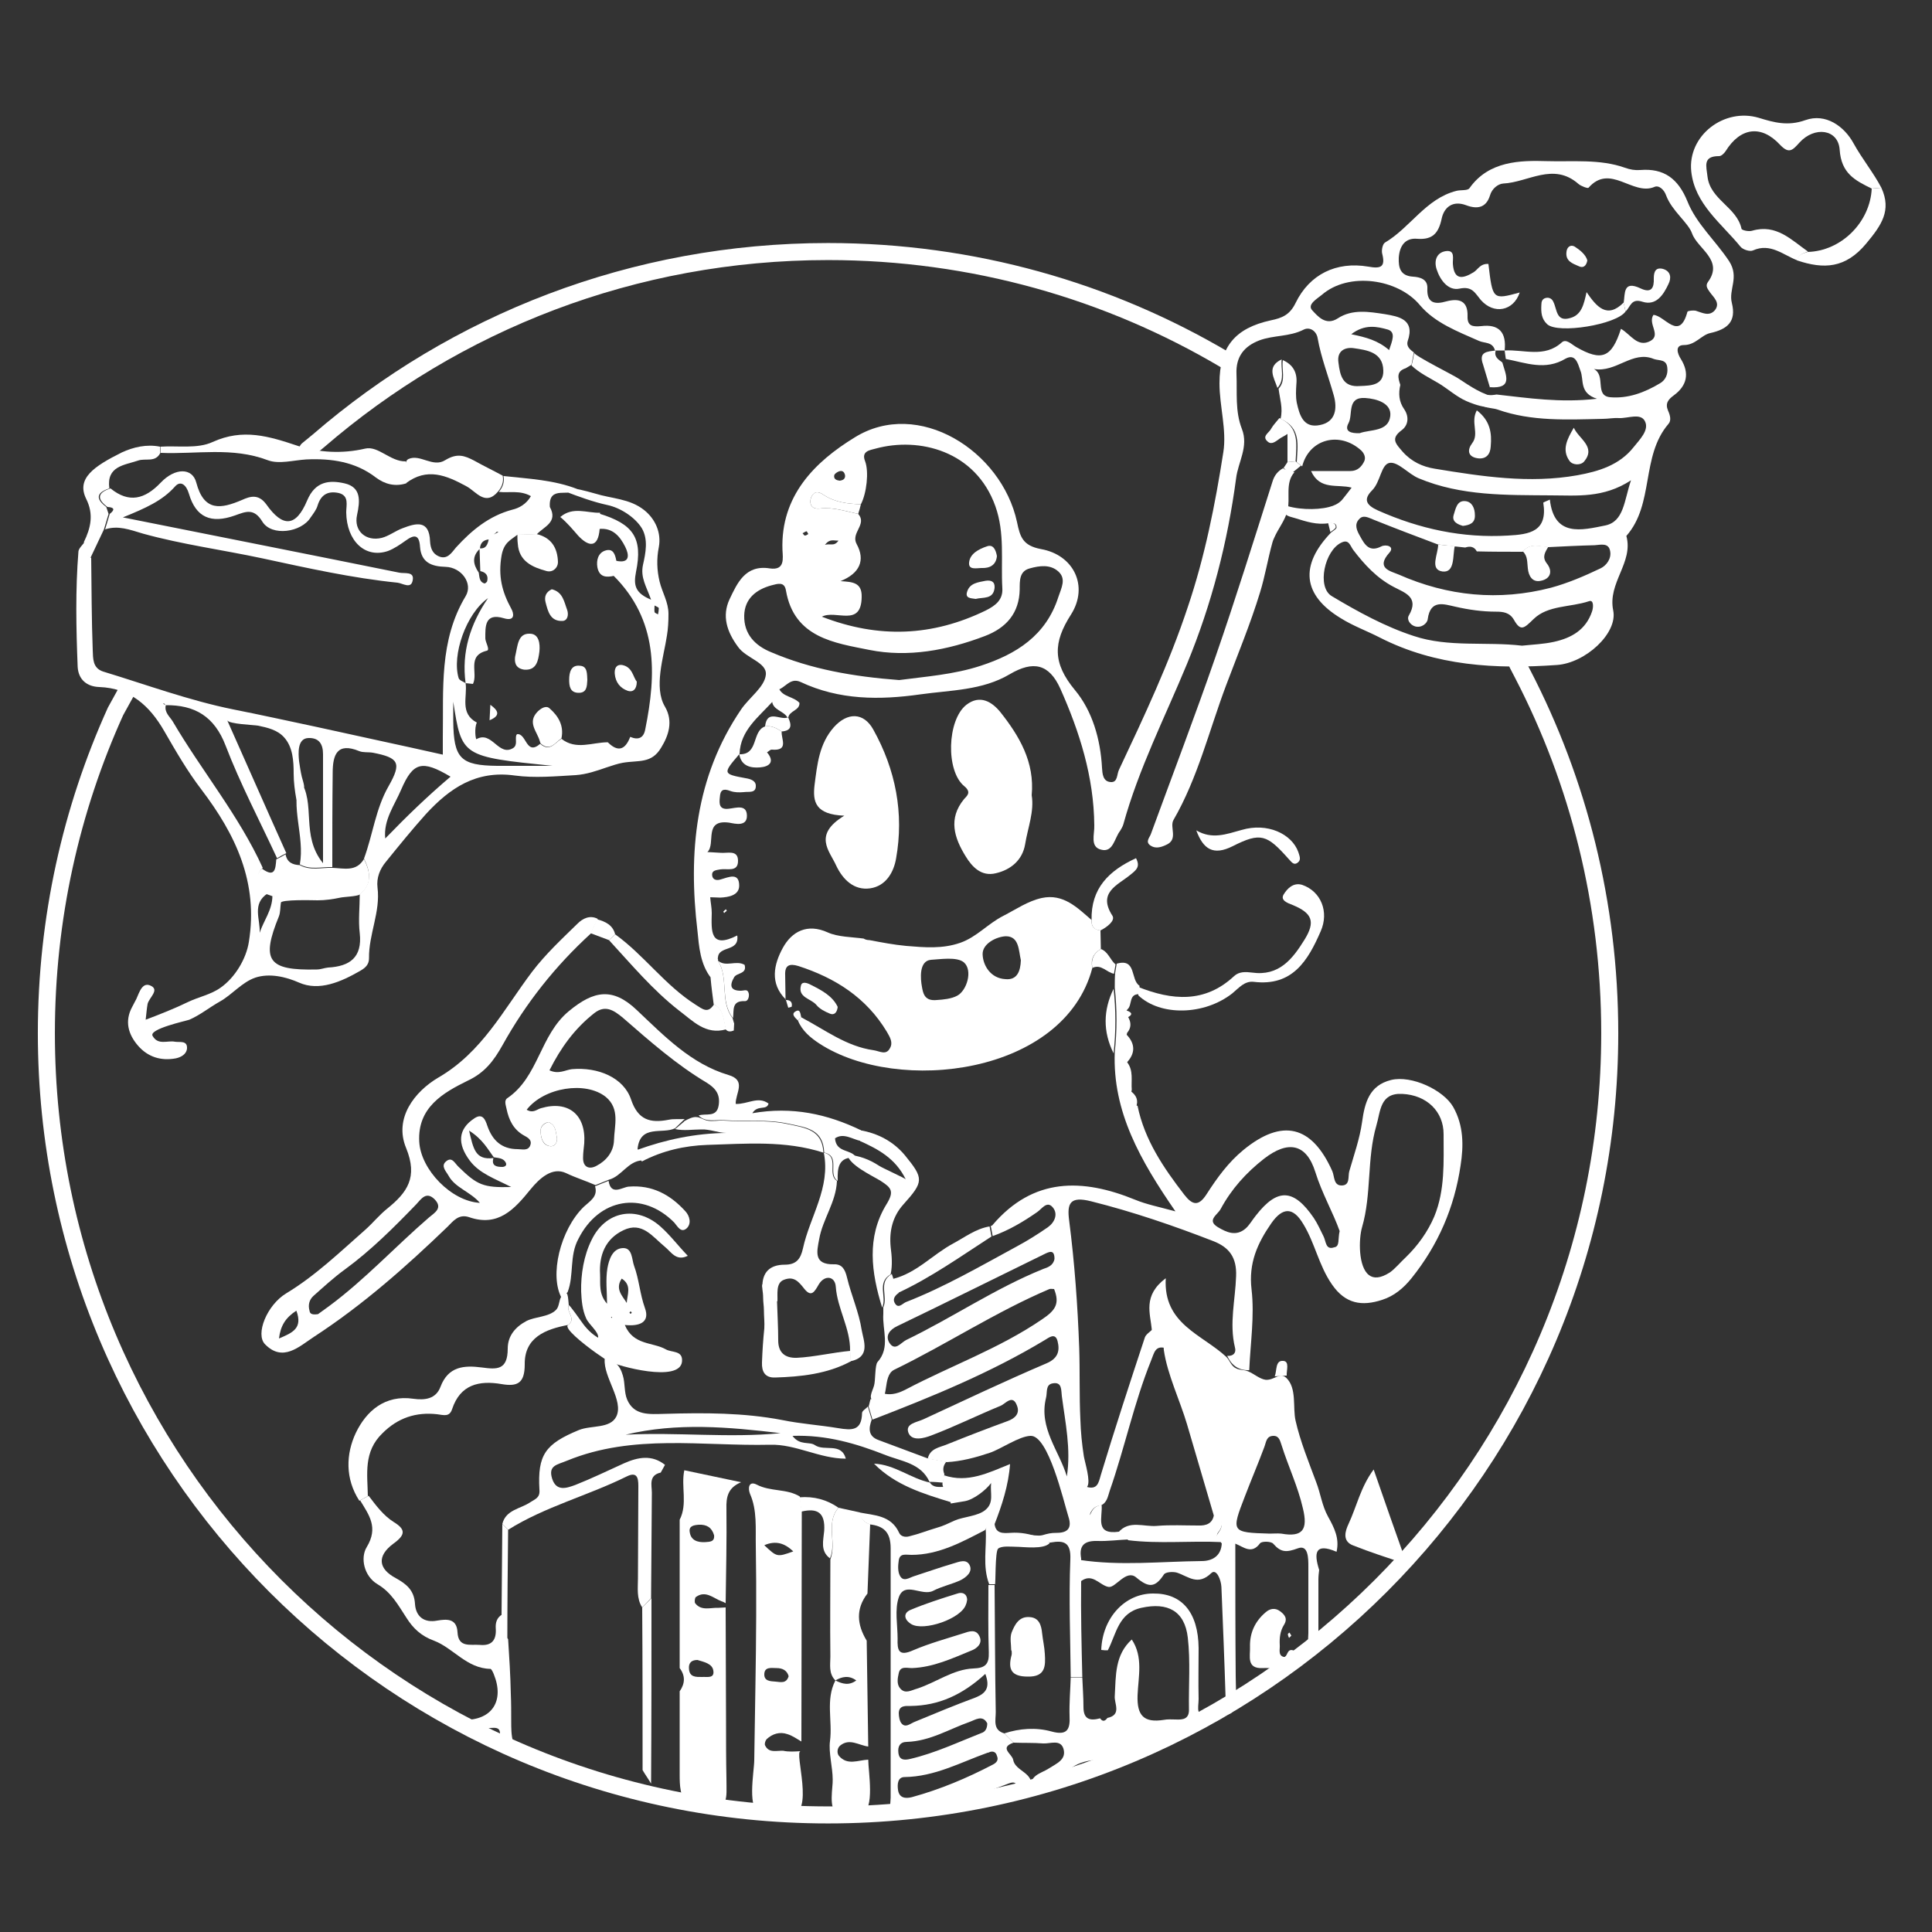 <?xml version="1.0" encoding="utf-8"?>
<!-- Generator: Adobe Illustrator 21.1.0, SVG Export Plug-In . SVG Version: 6.00 Build 0)  -->
<svg version="1.1" id="Layer_1" xmlns="http://www.w3.org/2000/svg" xmlns:xlink="http://www.w3.org/1999/xlink" x="0px" y="0px"
	 viewBox="0 0 500 500" style="enable-background:new 0 0 500 500;" xml:space="preserve">
<rect x="0" y="0" width="500" height="500" fill="#333333" stroke="none"/>
<style type="text/css">
	.st0{fill:#FFFFFF;}
	.st1{fill:none;stroke:#FFFFFF;stroke-width:4.409;stroke-linecap:round;stroke-miterlimit:10;}
</style>
<g>
	<g>
		<path class="st0" d="M157,198.6c-2.6,0.9-5.2,1.8-8,2c-5.3,0.3-10.6,0.8-15.8,0.1c-10-1.4-16.8,3.3-22.9,9.9
			c-3.6,4-7,8.2-10.4,12.4c-1.6,1.9-2.5,4.2-2.2,6.7c0.8,6.3-2.3,12.1-2.2,18.3c0,1.5-0.8,2.4-2.2,3.2c-5,2.9-10.7,5.4-15.9,3.1
			c-3.4-1.5-7.6-2.5-11.3-1.3c-3.5,1.2-6,4.4-9.2,6.2c-2.7,1.5-5.1,3.5-7.9,4.7c-0.8,0.3-10.6,2.4-9.5,4.2c1.4,2.5,3.9,1.1,5.8,1.5
			c1.2,0.2,3.2-0.4,3.1,1.7c-0.1,1.5-1.5,2.3-2.9,2.6c-3.8,0.7-7.2-0.3-9.8-3.3c-2.5-2.9-3.5-6.3-1.5-10c0.4-0.7,0.7-1.4,1.1-2.1
			c0.8-1.8,1.6-4.6,3.9-3.3c2,1.1-0.6,3-1,4.6c-0.2,1.1-0.3,2.3-0.5,4.1c3.7-1.4,7.5-2.9,11-4.6c2.7-1.3,5.9-1.9,8.4-3.7
			c3.7-2.6,6.6-7.4,7.3-11.8c2.5-15.4-3.4-27.8-12.3-39.5c-3.6-4.7-6.6-9.9-9.6-15.1c-3.8-6.6-8.8-11.1-16.8-11.4
			c-3.2-0.1-5.4-1.9-5.6-5.2c-0.4-10-0.6-20,0.2-29.9c0.1-0.8,1-1.6,1.6-2.4c0.5,1.4,0.1,3.2,1.7,4.1c0.1,8,0.1,15.9,0.4,23.9
			c0.1,2-0.1,4.6,2.7,5.5c11.2,3.4,22.3,7.5,33.7,9.8c7.1,1.4,14.3,3,21.4,4.5c10.8,2.4,21.7,4.7,32.8,7.2c0-1.7,0-3.1,0-4.4
			c0.2-12.5-1-25.1,5.9-36.6c2-3.3-1.1-7.5-5.2-7.6c-3.6-0.1-6.3-1.1-6.6-5.2c-0.2-3.2-1.5-3.2-3.7-1.6c-1.4,1-3,2.1-4.6,2.7
			c-5.9,2-10.7-2.6-10.8-10c0-1.9,0.8-4.3-1.9-5c-2.7-0.6-4.6,0.3-5.5,3.2c-0.3,1.1-1.1,2.1-1.8,3.1c-2.4,3.9-10.1,5-12.5,1.1
			c-2.2-3.6-4.3-2.6-7.1-1.6c-6.2,2.2-10.1,0.5-11.9-5.6c-0.7-2.4-2.2-3.5-3.6-1.9c-3.3,3.7-7.6,5.6-13.5,8c25,5,48.3,9.6,71.5,14.3
			c1.4,0.3,4-0.4,3.5,2c-0.4,2.3-2.5,0.8-3.9,0.6c-11.8-1.2-23.4-3.8-35-6.3c-10.3-2.2-20.8-3.6-30.9-6.4c-3.4-1-6.4-2.2-9.8-1.1
			c0.4-1.3,0.8-2.7,1.2-4c1.4-1.1,1.2-1.7-0.6-1.8c-2.8-2.1-2.6-3.7,0.8-4.8c4.8,3.9,8.9,2.8,13-1.5c3.7-3.9,8.2-3.9,9.2,0
			c2,7.6,6.4,6.8,11.8,4.5c2.2-1,4.3-1.6,6.3,1.1c4.3,6.1,7.7,5.9,10.6-1c2.1-5,5.8-5.3,9.7-4.4c4.3,1,4,4.5,3.2,8.2
			c-0.9,4.1,2.3,6.9,6.4,5.9c1.9-0.5,3.5-1.8,5.4-2.5c3.4-1.3,6.9-2.3,7.1,3.4c0.1,1.7,0.6,3.2,2.3,3.9c2.2,0.9,3.3-1,4.4-2.3
			c4.1-4.5,8.6-8.2,14.6-9.8c1.7-0.4,3.6-1.4,4.8-3.5c-2.8-1.6-5.7-0.8-8.3-1.1c1-1.2,1.5-2.5,1.2-4.1c6.5,0.7,13.1,1,19.2,3.4
			c-1.9,2.3-7.6-1.3-7.2,4.6c2.2,4-1.6,5.1-3.4,7.1c-1.7,0-3.3,0.1-5,0.1c-1.8,1.4-3.5,2-4.1,5.4c-0.9,5.3,0.1,9.3,2.5,13.7
			c0.7,1.2,1.1,3.4-1.9,2.5c-5-1.5-4.8,2.2-4.8,5.2c0,1,1.3,3,0.4,3.2c-5.3,1.3-2.2,5.8-3.6,8.6c-0.6-0.1-1.2-0.1-1.9-0.2
			c-1.1-8,1.2-15.3,5.8-22c-5.7,4-9.4,14.8-7.6,20.7c0.2,0.6,1.2,0.9,1.8,1.3c0.5,3.5-1.6,7.8,2.9,10.2c-0.7,1.5-0.3,4.4-0.1,4.3
			c4-2.3,5.7,4.6,9.5,2.3c1.2-0.8,0.5-2.2,0.8-3.3l0.2-0.3c2.5-0.3,2.3,5.7,6,2.5c2.5,2.2,3.8-0.3,5.5-1.3c3.8,3,8,0.9,12,0.9
			c2.6,2.6,4.5,2,5.8-1.4c2.1,0.9,3.5,0.3,3.9-2c2.9-14.4,3.3-28.2-8.2-39.7c0.2-1.3,0.4-2.6,0.5-3.9c3.9,0.9,3.5-1.6,2.5-3.6
			c-1.3-2.6-3.2-5-6.8-4.6c0-1.3,0-2.7,0-4c8.9,2.7,11.4,6.3,9.6,15.1c-0.7,3.5-0.2,5.5,3.9,7.2c-1.2-3.4-2.8-5.7-2.1-9
			c0.7-3.1,1.4-6.6-0.3-9.5c-1.8-2.9-5.6-5.3-8.9-6c-3.7-0.8-7.5-2.2-10.9-3.5c0-0.3,0-0.7,0-1c2.6,0.1,5.1,0.8,7.6,1.5
			c4.5,1.4,9,1.3,12.8,4.3c2.9,2.3,4.5,5.9,3.8,9.6c-0.6,3-0.5,6,0.2,8.9c0.7,2.9,2.3,5.3,2.3,8.4c0,2-0.1,3.8-0.4,5.6
			c-0.8,5.4-3.5,13.4-0.5,18.4c2.2,3.8,0.9,7.5-1,10.6c-2.5,4.2-5.8,3.2-9.9,3.9C160,197.6,158.5,198.1,157,198.6z M127.8,138.3
			c0.4-0.2,0.8-0.4,1.2-0.6c-0.1,0-0.4-0.1-0.4-0.1C128.3,137.9,128.1,138.1,127.8,138.3c-0.4,0.5-0.8,0.9-1.2,1.3
			c-1.5,0.1-2.3,0.9-2.4,2.4c-2.1,2-1.8,4-0.3,6.2c0.2,1.1,0.1,2.4,1.5,2.8c0.2,0,0.7-0.4,0.7-0.7c0.3-1.4-0.4-2.2-1.8-2.5
			c-0.1-2-0.1-3.9-0.2-5.9c1.7,0.2,2.1-1,2.4-2.4C127,139.1,127.4,138.7,127.8,138.3z M70.5,231.8c1.2,0,2,0.5,2.2,1.8
			c-0.2,1.2-0.1,2.4-0.5,3.5c-4.7,11.5-2.9,14.1,9.8,13.8c1,0,1.9-0.4,2.9-0.5c5.6-0.3,8.9-2.6,8.2-8.9c-0.4-3.3,0-6.7,0-10.1
			c3.3-2.7,2.7-5.9,1.1-9.2c2.3-6.2,3-12.9,6.4-18.8c3.4-6,2.6-7.3-4.1-8.6c-1.2-0.2-2.5,0-3.5-0.4c-5.8-2.4-6.9,1-6.9,5.6
			c-0.1,8.1-0.1,16.3-0.1,24.4c-2.8-0.1-5.7,0.8-8.4-0.7c1.3-7.3-2.5-14.7,0-21.9c4.3,6.2,0.1,14.3,6,21.6c0-10.4,0-19.3,0-28.2
			c0-2.6-1-4.3-3.8-4.2c-2.9,0.1-2.6,4-2.4,6c0.2,1.4,0.4,2.7,0.7,4c0.2,0.8,0.5,1.6,0.6,2.4c0.1,1-0.4,1.3-0.6,2.1
			c-0.2,0.6-0.3,1.4-0.4,2c-0.2,0.8,0,2.2-0.4,2.8c-0.1-1-0.4-2.3-0.6-3.4c-0.4-2.2-0.7-4.5-0.7-6.7c0-3.2-0.2-6.9-2.5-9.4
			c-1.7-1.9-4.3-2.5-6.7-3c-1.1-0.2-7.6-0.4-8-1.4c5.4,12.1,10.3,23.3,15.3,34.4c-0.8,0.4-1.6,0.8-2.4,1.3
			c-4.5-9.7-9.5-19.2-13.3-29.1c-2.9-7.6-8-10.6-15.6-10.5c-0.1-0.1-0.1-0.3-0.3-0.4c-0.1-0.1-0.2,0-0.3,0c0.2,0.1,0.4,0.3,0.7,0.4
			c-0.4,1.9,1,2.9,1.8,4.2c7.5,12.8,17.1,24.3,23.3,37.9c-3,2.9,0.3,4.5,1.3,6.6c-4.2,2.7-1.9,6.7-2.1,10.2
			C68.2,238.3,70.5,235.5,70.5,231.8z M116.6,201c-7.4-4.4-9.7-3.8-12.8,3.4c-1.7,4-4.6,7.8-4.1,12.6
			C105.2,211.3,110.7,206,116.6,201z M143,198.2c-23.5-2.4-23.5-2.4-25.7-16.6c0,2.7,0,3.9,0,5c0.1,9.7,1.9,11.5,11.4,11.6
			C133.5,198.2,138.3,198.2,143,198.2z M169.4,156.7c0,0.6-0.1,1.2,0,1.7c0.1,0.3,0.6,0.4,0.9,0.6c0.1-0.5,0.2-1.1,0.2-1.6
			C170.4,157.1,169.9,157,169.4,156.7z"/>
		<path class="st0" d="M130.1,123.1c0.3,1.6-0.2,2.9-1.2,4.1c-3.3,3.9-5.7,0-8.1-1.3c-5.3-2.9-10.3-5-15.8-0.8
			c0-1.5-0.8-5.6,0.7-6.3c3-1.4,6.3,2.3,9.5,0.3c3.1-1.9,5-1.2,7.5,0.1C125.2,120.6,127.7,121.8,130.1,123.1z"/>
		<path class="st0" d="M105,119.4c0,1.9,0,3.8,0.1,5.7c-2.9,0.9-5.5,0.2-7.8-1.5c-5.3-4.1-11.5-5-18-4.7c-3.4,0.2-7.1,1.3-10,0.2
			c-9.2-3.5-18.5-1.5-27.7-1.9c0-0.5-0.1-1.1-0.1-1.6c4.5-0.3,9.6,0.6,13.5-1.2c7.9-3.6,14.6-1.5,22.1,1c5.4,1.7,11.4,2.1,17.4,0.7
			C97.9,115.3,101,119.5,105,119.4z"/>
		<path class="st0" d="M41.4,115.6c0,0.5,0.1,1.1,0.1,1.6c-1.3,2.6-3.8,1.3-5.8,2c-3.5,1.2-8.2,1.4-7.4,7.2
			c-3.4,1.1-3.6,2.7-0.8,4.8c0.2,0.6,0.4,1.2,0.6,1.8c-0.4,1.3-0.8,2.7-1.2,4c-1.2,2.5-2.3,4.9-3.5,7.4c-1.6-0.9-1.2-2.7-1.7-4.1
			c1.8-3.7,2.6-7.2,0.6-11.2c-2.6-5.3,2-8.4,9.2-12C34.5,115.7,38,114.9,41.4,115.6z"/>
		<path class="st0" d="M67.8,224.8c3.4,2.5,3.5,0,3.7-2.4c0.8-0.4,1.6-0.8,2.4-1.3c0.4,2.1,1.8,2.7,3.7,2.8c2.7,1.5,5.6,0.6,8.4,0.7
			c3,0.1,6.2,1.1,8.2-2.3c1.6,3.3,2.3,6.5-1.1,9.2c-0.7,0.5-4.1,0.6-5,0.8c-1.9,0.4-3.9,0.7-5.9,0.7c-0.8,0-9.7-0.3-9.6,0.7
			c-0.2-1.3-1-1.8-2.2-1.8c-0.5-0.2-0.9-0.3-1.4-0.5C68.1,229.3,64.8,227.6,67.8,224.8z"/>
		<path class="st0" d="M138.8,138.2c3.9,0.9,5.5,3.6,5.6,7.3c0,1.4-1.3,2.7-2.9,2.3c-3.7-1-7.2-2.5-7.5-7.1
			c-0.1-0.8-0.1-1.6-0.1-2.4C135.5,138.3,137.2,138.3,138.8,138.2z"/>
		<path class="st0" d="M155.2,136.8c-0.4,5.3-3,4.6-5.6,1.8c-1.4-1.6-2.8-3.3-4.6-4.8c3.3-2.8,6.9-1,10.3-1.1
			C155.2,134.1,155.2,135.4,155.2,136.8z"/>
		<path class="st0" d="M139.9,192.4c-0.1-0.2-0.1-0.4-0.2-0.6c-0.7-2.5-3.3-4.8-0.6-7.6c0.9-0.9,2.2-1.7,3.1-0.9
			c2.3,2,3.8,4.5,3.1,7.8C143.7,192.1,142.4,194.6,139.9,192.4z"/>
		<path class="st0" d="M159,149c-2.1,0.5-3.9,0.4-4.4-2.2c-0.3-1.8,0.2-3.7,2-4.3c2.1-0.7,2.6,1,2.9,2.6
			C159.3,146.4,159.1,147.7,159,149z"/>
		<path class="st0" d="M133.3,170c0.7-3,0.7-6.1,3.8-6c2.4,0,2.7,2.6,2.5,4.6c-0.3,2.3-0.7,5-4,4.7C133.1,172.9,133.2,171,133.3,170
			z"/>
		<path class="st0" d="M142.8,152.5c2.9,0.7,3.2,3.3,4,5.4c0.4,1.2,0.1,2.8-1.3,2.8c-3.1,0.1-3.7-2.5-4.3-4.8
			C140.8,154.4,141.3,153.2,142.8,152.5z"/>
		<path class="st0" d="M152,176c-0.1,1.6-0.1,3.4-2.4,3.3c-2.1-0.1-2.3-1.8-2.3-3.4c0-1.9,0.5-3.9,2.8-3.6
			C152.1,172.4,151.9,174.5,152,176z"/>
		<path class="st0" d="M164.8,176.4c0,2-1,2.8-2.3,2.4c-2-0.7-3.2-2.2-3.4-4.4c-0.1-1.3,0.3-2.5,1.9-2.3
			C163.7,172.6,163.8,175.2,164.8,176.4z"/>
		<path class="st0" d="M126.7,186.4c0.1-1.3,0.1-2.7,0.2-4C129,183.9,129.6,185.2,126.7,186.4z"/>
	</g>
	<path class="st1" d="M33.1,178.3l-3.2,5.8C18.4,209.5,12,237.7,12,267.4c0,111.7,90.6,202.3,202.3,202.3
		c111.7,0,202.3-90.6,202.3-202.3c0-33.5-8.1-65.1-22.5-92.9l-1.4-2.7"/>
	<path class="st1" d="M317,93.1c-30.1-17.8-65.2-28-102.7-28c-50.4,0-96.5,18.4-131.9,49l-2.8,2.3"/>
	<g>
		<path class="st0" d="M364.1,404.8c-3.1-8.7-5.8-16.4-8.6-24.5c-3.4,4.6-4.4,9.6-6.5,14.1c-0.8,1.7-1.8,4.5,1.3,5.6
			C354.6,401.7,358.9,403.1,364.1,404.8z M316.7,444c-0.7,0.9-2,1.6-3.1,1.9c-2.5,0.8-4.7,2.3-7.1,3.5c-1,0.5-2.1,1.1-3.3,1.2
			c-1.4,0-2.9,0-4.3,0c0,0.1,0,0.2,0,0.4c0-0.2-1.3,0.1-1.4,0.2c-1.3,1.1-2.7,2.1-4,3.2c-0.7,0.5-1,1-1.9,1c-0.9,0.1-1.8,0-2.6,0
			c-5.2,0-10-0.5-14,4.2c-1.6,2-4.8,3.5-8,3.4c-0.8-3.6,2.4-4,4.4-5.3c2-1.3,4.7-2.3,3.8-5.2c-0.8-2.4-3.4-1.2-5.2-1.3
			c-2.6-0.2-5.1-0.1-7.7-0.2c-0.8-0.8-1.6-1.6-2.4-2.4c4-1.3,8.2-1.6,12.2-0.5c4,1.1,4.9-0.4,4.7-4c-0.1-3.3,0.2-6.7,0.3-10
			c1,0,2,0,3,0c0.1,2.6,0.3,5.1,0.3,7.7c0,3.2,1.7,3.6,4.3,2.9c0.7,1,1.3,0.7,1.9-0.1c3.8-0.8,1.7-3.8,1.9-5.7
			c0.3-5.3,0-10.6,4.4-14.6c3,4.5,1.7,9.6,1.5,14.4c-0.2,5.4,1.7,7.2,6.8,6.4c1-0.2,2-0.1,3-0.1c2,0.1,3.6-0.1,3.5-2.7
			c-0.1-6.2,0.4-12.4-0.3-18.5c-0.8-6.9-5.2-9.2-12-7.7c-6,1.3-6.5,6.8-8.7,11c-0.6,0-1.1,0-1.7-0.1c0.3-8.3,6.1-14.6,13.4-14.6
			c7.5-0.1,11.7,4.9,11.8,14.1c0,4.4-0.1,8.8,0,13.2c0,2.4-1.1,4.7,3.3,4.8c4.2,0.1,3.8-1.9,3.7-4.5c-0.3-9.8-0.7-19.5-1.1-29.3
			c-0.1-1.9-1.3-4.8-2.6-3.6c-3.5,3.4-5.9,0.9-8.9-0.1c-1-0.3-3-0.2-3.4,0.5c-2.3,3.5-4,3.4-7.2,0.7c-2.6-2.1-5.3,2.8-7.1,2.5
			c-2.4-0.4-4.3-4-7.5-1.2c0-2,0-3.9,0-5.8c10.5,1.6,21.1,0.4,31.6,0.3c2.7,0,5.1-1.3,5.2-4.7c1.2,0,2.3,0.1,3.5,0.1
			c0,11.5,0,22.9,0.1,34.4c0,2.6,0.3,5.3-0.2,7.8c0,0.2-0.1,0.5-0.2,0.7c-0.1,0.3-0.4,0.6-0.6,0.9c-0.3,0.3-0.6,0.3-1,0.5
			c-0.5,0.2-1.6,0-2.1,0.1 M298,450.9c-4.5,0-9,0-13.5,0c-1.3,0-3.1,0.2-3.1-1.9c0-1.6,1.4-1.7,2.6-1.7"/>
		<path class="st0" d="M191.4,195.1c-4.4,5.1-4.4,5.2,1.6,6.3c1.3,0.2,2.6,0.7,2.6,1.9c0.1,2.1-1.9,1.5-3.1,1.7
			c-1.2,0.1-2.4,0.1-3.5-0.3c-1.8-0.7-2.6-0.3-2.7,1.6c-0.2,1.7-0.2,3.3,2.3,3c1.9-0.2,4.6-1.2,4.7,1.7c0.1,3-3,2.2-4.6,1.9
			c-6.7-0.9-3.4,5.4-5.6,7.6c-2.7,4.1,0.3,7.8,0.7,11.7c0.1,1.4,0.4,2.7,0.4,4.1c-0.1,4.6-0.5,9.4,6.6,5.8c0.6,4.4-4.9,2.5-5,5.8
			c-2,1.3-1,3.6-1.7,5.3c-2.9-3.6-3.2-8.3-3.6-12.3c-2.4-20.2-0.6-39.8,11.3-57.3c2.1-3.1,6.1-5.8,6.4-9c0.3-3.2-5.1-4.2-7.2-7.2
			c-2.9-3.9-4.2-8-2.2-12.3c2-4.2,4.1-9,10.4-8c4,0.6,3.4-2.6,3.3-4.8c-0.5-14,8.4-22.8,18.7-29.1c16.4-10.2,38,3.4,42,21.9
			c0.8,3.9,1.5,6.1,6.2,7c8.5,1.5,12.4,9.6,7.8,16.9c-4.7,7.3-4.8,12.6,1,19.6c4.5,5.4,6.6,12.7,7,20.1c0.1,1.5,0.2,3.6,2.3,3.7
			c1.8,0.1,1.5-2,2.1-3.2c6.5-13.8,13-27.6,17.8-42.1c4.4-13,7.1-26.6,9.2-40.1c0.9-5.7-1-11.9-1-17.8c0-9.5,4.1-14.3,13.3-16.3
			c2.9-0.6,4.9-1.4,6.4-4.5c3.6-7.4,10.5-10.8,18.8-9.4c3.3,0.6,4.5,0.1,3.6-3.4c-0.2-0.8,0.1-2.4,0.7-2.8
			c6.6-3.9,10.6-11.4,18.5-13.4c1.1-0.3,2.9,0,3.4-0.7c5-7.1,13.2-7.2,20-7c6.6,0.2,13.7-0.6,20.2,1.7c1.4,0.5,2.6,0.7,4,0.6
			c6.1-0.5,9.8,2.2,12.2,8.1c2.3,5.8,7.3,10.2,10.8,15.5c2.7,4.2-0.2,7.3,0.7,10.8c1.2,4.8-1.1,6.8-5.6,7.8
			c-2.3,0.5-3.8,3.1-6.8,3.1c-2.4,0-1.7,2.2-0.8,3.6c2.3,3.7,1.6,6.9-1.8,9.4c-1.5,1.1-2.3,2.1-1.5,4c0.5,1.1,0.9,2.5,0.1,3.4
			c-7.2,8.4-3.6,20.7-10.9,29c1.9,6.9-4.9,12.1-3.4,19.3c1.2,5.9-7.2,13.6-14.6,14.1c-15.8,1.1-31.3,0.3-45.8-7.1
			c-3.3-1.7-6.9-3-10.1-5c-9.9-6-10.7-13.7-2.5-22.2c0.5-0.4,1.4-0.9,1.4-1.3c0-1.3-1.1-1.1-2-1.1c-3.1,0.5-5.8-0.4-8.7-1.3
			c-0.9-0.3-2-0.4-2.7-1.2c-0.3-0.3-0.7-2.4-0.6-2.4c3.2,1.4,8.7,1.6,12.1,0.7c1.2-0.3,2.3-0.8,3.2-1.7c0.3-0.3,2.6-3.3,2.6-3.3
			c-3.6-1-8.2,0.8-10.5-4.3c3.7,0,6.9,0,10.2,0c1.8,0,2.9-1.1,3.6-2.6c0.4-1-0.1-2-0.8-2.7c-5.6-5.1-13.5-3-15.3,4.1
			c-0.5-0.4-1-0.8-1.4-1.1c0.2-4.3,1.2-8.9-4.2-11.2c0.7-2.7-0.2-5.2-0.5-7.8c2-2.2,0.7-4.9,1.1-7.4c2.7,1.2,3.8,3.3,3.5,6.2
			c-0.1,1.6-0.2,3.2,0.1,4.8c0.7,3.2,1.7,6.7,6,5.8c4.1-0.8,4.5-4.3,3.6-7.6c-1.4-5-3.3-9.8-4.2-14.9c-0.3-1.8-2-3-3.6-2.2
			c-3.7,1.9-7.8,1.4-11.5,2.8c-3.9,1.5-6.1,4.2-5.9,8.7c0.2,4.8-0.4,9.6,1.4,14.2c1.8,4.6-1,8.6-1.5,12.8
			c-2.2,16.5-6.3,32.5-12.7,48c-5.7,13.8-12.5,27.1-16.5,41.6c-0.2,0.6-0.5,1.1-0.8,1.6c-1.5,1.9-1.8,5.7-4.9,4.9
			c-3-0.7-1.7-4-1.8-6.3c-0.1-12.5-3.8-24.2-8.8-35.4c-2.9-6.4-7-7.3-13.1-3.7c-7.1,4.2-15.3,4.1-23.1,5.2c-10.6,1.5-21,1.5-31-3.2
			c-2.4-1.1-3.6,0.9-5.3,1.8c-1.7,0.4-2,1.6-1.8,3.1C196.3,185.6,191.6,189,191.4,195.1L191.4,195.1z M389.7,92.9
			c-0.1-0.7-0.2-1.5-0.3-2.2c5-0.3,10.3,2,14.8-2.1c1.1-1,2.5,0.5,3.7,1.2c6.6,3.8,9.2,2.8,11.6-4.7c2.5,1.4,4.3,5,7.7,3.1
			c2.7-1.6-0.8-4.4,0.7-6.7c2.9,0.1,6.7,7,8.8-0.8c0.1-0.3,1.5-0.4,2.1-0.3c1.7,0.5,3.5,1.6,5-0.1c1.5-1.9-0.3-3.3-1.3-4.7
			c-0.6-0.9-1.2-1.6-0.5-2.6c4.2-5.7-2.7-8.6-4.1-12.6c-1-2.8-5.2-5.8-6.7-9.8c-0.5-1.5-1.9-2.8-3.1-2.2c-5.6,2.3-11.4-6.2-17,0.2
			c-0.2,0.2-1.9-0.4-2.6-1c-6.5-5.7-13-0.4-19.5-0.1c-1.3,0.1-2.9,1.3-3.4,3.1c-1,3.2-3.3,3.6-6.2,2.5c-3.5-1.3-5.7,0.6-6.3,3.5
			c-0.8,3.7-2.3,5.5-6.3,5.2c-3.2-0.3-4.6,1.9-4.8,4.9c-0.1,2.6,0.4,4.7,3.7,4.9c1.7,0.1,3.8,0.6,3.7,3c-0.2,4,2.1,4.2,4.9,3.4
			c3.4-0.9,5.6-0.1,5.5,3.8c-0.1,2.6,1.3,2.8,3.5,2.6c4.7-0.6,6.6,1.7,6.1,6.3c-0.8,0-1.6,0-2.5,0c-0.6-2.3-2.7-1.8-4.2-2.5
			c-5.4-2.4-11.3-4.6-15.2-9.2c-5.7-6.9-18.5-8.7-25.4-2.7c-1.2,1-3.9,2.5-2.5,4c1.4,1.5,3.5,4.1,6.6,2.1c3.8-2.5,8.2-1.7,12.2-1.1
			c3.5,0.6,7.9,1.3,5.9,7c-0.4,1.3,0.6,2.2,1.6,2.9c-0.2,1.1-0.4,2.2-0.6,3.2c-0.5,0.3-1,0.6-1.5,0.9c-2.5,0.8-2,2.5-1.4,4.3
			c-0.5,2.2-0.4,4.3,1,6.3c1.3,1.9,1.1,4.1-0.6,5.4c-3,2.2-1.6,3.5,0.2,5.6c2.3,2.6,5.2,3.9,8.3,4.4c12.2,2,24.5,3.9,36.9,1.7
			c5.5-1,10.9-2.6,14.6-7.3c1.5-1.9,4.1-4.4,2.9-6.7c-1.1-2.2-4.4-0.7-6.7-0.8c-1.4-0.1-2.8,0.2-4.2,0.2c-9.2,0.2-18.4,0.7-27.2-2.4
			c-1.9-0.7-6,0-4.9-4.4c1.5,0.7,3,0.8,4.6,0.5c8.2,0.9,16.4,2.2,26,1.1c-4.7-1.5-3.3-4.9-4.3-7.3c-0.7-2-1.3-4.4-3.8-3.1
			C399.9,96,394.9,93.9,389.7,92.9z M372.1,140.9c-5.6-2.1-11.1-4.2-16.6-6.4c-1.3-0.5-2.7-1.4-3.8-0.1c-1.3,1.4-0.5,3,0.3,4.4
			c1.2,2.2,2.4,4.2,5.5,2.6c1.2-0.6,3.5,0,2.1,1.6c-3.7,4.1,0.3,4.8,2.4,5.7c12.7,5.6,25.9,6.9,39.4,3.4c4.4-1.2,8.6-3,12.8-5
			c1.5-0.7,2.9-2.5,2.5-4.5c-0.4-2.2-2.4-1.6-4-1.5c-4,0.1-8,0.3-12,0.5c-2.3-0.1-4.7-1.2-6.6,1.2c-4,0-7.9,0-11.9-0.1
			c-0.7-1.3-1.8-1.4-3-1c-0.9-0.1-1.9-0.2-2.8-0.3C375,141.2,373.6,141.1,372.1,140.9z M222.8,130.5c-3.4-0.1-6.7-0.5-9.6-2.4
			c-1.2-0.8-2.1-1.1-3,0.1c-0.4,0.6-0.6,1.5-0.4,2.2c0.3,1.2,1.5,1.3,2.4,1.2c3.4-0.4,6.6,0.7,9.9,1.4c2.4,2.7-2,4.9-0.4,7.8
			c2.3,4.2,0.8,7.6-4.2,9.6c3.1,0.2,5.6,0.3,5.5,4.1c-0.1,8-6.7,3.2-10.3,5.1c14.7,5.7,28.6,5.1,42.4-1.6c2.6-1.3,4.5-2.8,4.3-5.8
			c-0.4-7.1,0.7-14.2-1.8-21.2c-5.1-14.3-19.7-18-31-14.9c-1.4,0.4-3.8,0.6-2.7,3.3C224.9,122.1,224.3,127.6,222.8,130.5z
			 M232.7,176c6.7-0.9,14.1-1.4,21.1-3.7c9.2-3,16.9-7.8,20.1-17.8c0.8-2.4,2.1-4.7,0-6.6c-2.1-1.9-4.9-1.5-7.4-0.8
			c-2.7,0.7-2.6,3.2-2.6,5.4c-0.1,6.2-3.5,10-9,12.1c-9.7,3.7-19.9,5.6-29.9,3.6c-8.9-1.8-19.5-3.1-21.6-15.4
			c-0.4-2.4-2.2-1.7-3.8-1.3c-4,1.1-6.9,3.5-7,7.8c-0.1,4.8,2.8,7.8,7,9.5C209.9,173.2,220.8,175.1,232.7,176z M422.1,124.3
			c-7.2,4.7-14.1,3.9-20.7,3.9c-11.5-0.1-23.2,0.2-34.2-4.4c-2.7-1.1-5.4-4.4-7.6-4c-2.2,0.4-2.3,4.9-4.5,7.1
			c-2.3,2.3-1.6,3.8,1.5,5.2c10.8,4.8,21.9,7.2,33.7,6.5c5.5-0.3,10.3-1,9.1-8.5c0-0.1,0.6-0.3,1.7-0.8c1.1,9.8,8.3,7.9,14.3,6.7
			C420.3,135,420.3,129.6,422.1,124.3z M393.9,167.1c2.8-0.3,5.6-0.4,8.3-1c4.5-1,8.2-3.1,9.8-7.8c0.4-1.1,0.5-3.2-0.8-2.7
			c-4.8,1.6-10.6,1-14.3,4.6c-2.4,2.3-3.3,3.4-5.1,0.2c-1.1-1.9-2.8-2.1-4.6-2.1c-3.6,0-7.1-0.5-10.6-1.3c-2.8-0.6-6.4-2-7.1,3.2
			c-0.1,1.1-1.6,2.4-3.3,1.9c-1.3-0.4-2.2-1.8-1.6-2.8c2.8-4.8-1.1-5.9-3.9-7.4c-4.4-2.3-7.6-5.8-10.5-9.6c-0.8-1.1-1.1-2.8-3-1.9
			c-4.4,2-6.5,11.6-2.5,13.9c6.7,4,13.8,7.9,21.2,10.3C374.9,167.6,384.6,166,393.9,167.1z M412.5,95.5c3.2,1.7,0.1,6.9,4.2,7.3
			c4.6,0.4,8.9-1.2,12.9-3.6c1.4-0.8,2.1-2.3,1.9-4c-0.2-2.3-2.1-1.8-3.5-2.3C422.5,90.6,418.3,96.5,412.5,95.5z M352,99.9
			c2.8-0.1,6.1-0.2,6-4c-0.1-4.8-4.3-5.3-7.7-5.8c-2.2-0.3-4.4,0.7-3.9,3.8C346.8,97.2,347.5,100.3,352,99.9z M351.9,112.1
			c2.7-1,7.4-0.3,7.9-4.4c0.4-3.3-3.4-4.5-6.5-4.7c-4.8-0.3-3.1,4.3-4.3,6.5C347.8,111.7,349.7,112.2,351.9,112.1z M359.5,90.6
			c0.8-2.4,1.8-4.6-0.3-5.3c-2.8-0.8-6-1.5-9.5,1.2C353.6,87.3,356.6,88.1,359.5,90.6z M218.7,123c-0.2-1-0.8-1.3-1.6-1
			c-0.5,0.2-1.1,0.6-1.2,1c-0.2,1,0.6,1.3,1.4,1.4C218.1,124.3,218.8,124,218.7,123z M217,139.9c-1.2,0.1-2.2-0.6-3.5,1.1
			C214.9,140.6,215.9,141.5,217,139.9z M207.7,138c0.2,0.2,0.4,0.6,0.6,0.6c0.3,0,0.6-0.2,0.9-0.4c-0.2-0.2-0.3-0.7-0.5-0.7
			C208.3,137.6,208,137.9,207.7,138z"/>
		<path class="st0" d="M280.1,434c-1,0-2,0-3,0c-0.1-10.1-0.5-20.2-0.1-30.4c0.2-4.5-1.7-5-5.1-4.4c-0.5,0.1-2.1-0.8-2.7-1
			c-1-0.2-2-0.5-3-0.9c1.2-0.1,2.4,0.3,3.6,0c1.4-0.4,2.1-0.6,3.7-0.6c3.1,0,3.9-1.5,3-4.2c-1.3-4.2-5.2-21.1-9.8-20.9
			c-3,0.1-7.6,3.4-10.6,4.4c-3.6,1.2-7.3,2.2-11.1,2.4c-1.6-0.3-3.3-0.6-4.9-0.9c0.6-2.7,3.1-2.9,5-3.7c5.2-2.1,10.4-4.1,15.6-6
			c2-0.7,3.3-2,2.5-4c-1.1-3.1-3-0.5-4.2,0c-6.1,2.5-11.9,5.4-18,7.7c-1.8,0.7-5,1.6-5.9-0.7c-0.9-2.4,2.2-2.7,3.9-3.5
			c10.6-4.9,21.1-9.9,31.9-14.5c3-1.3,3.4-3.3,2.8-5.7c-0.6-2.4-2.4-0.8-3.3-0.3c-14.1,8.5-29.3,14.7-44.6,20.6
			c-0.3-1.1-0.7-2.3-1-3.4c0.2-0.6,0.3-1.3,0.5-1.9c1.3-0.1,2.8,0,3.6-1.4c2,0.4,3.8-0.2,5.7-1.2c11.6-6.1,24-10.5,35-18
			c3.6-2.4,4.7-4.1,3.2-7.9c-0.4,0-0.9-0.1-1.2,0c-13.9,5.9-26.6,14.3-40.2,20.9c-3.2,1.6-1,8.4-4.5,8.2c-2.7-0.2-1.1-2.6-0.7-4.1
			c0.4-1.3,0.2-5.3,0.9-6.1c3.4-3.8,1.2-8.3,1.5-12.5c0-0.6,0-1.1,0-1.7c1.3-2.7-1.5-6.5,2.2-8.6c0.1,0.4,0.3,0.8,0.4,1.3
			c0.5,1.2,1,2.4,1.4,3.6c-0.9,0.6-1.6,1.5-1.1,2.5c0.9,1.8,2,0.3,2.9-0.1c10-3.9,19.3-9.3,28.7-14.4c2.8-1.5,5.5-3.2,8.1-5
			c1.8-1.3,2.7-3.5,1.2-5.2c-1.5-1.7-2.8,0.5-4,1.3c-3.6,2.5-7.3,4.7-11.5,6.2c-0.2-0.9-0.3-1.8-0.5-2.6c0.2-0.1,0.4-0.1,0.5-0.3
			c10.5-12.3,23.2-12.1,36.9-6.5c2.9,1.2,6,1.8,10.4,3c-9.1-13.2-16.3-25.8-15.7-41.2c0.6-5.6,0.6-11.1,0-16.7c0-1.3,0-2.5,0.1-3.8
			c0.1-0.8,0.3-1.6,0.4-2.4c5.2-1.5,3.5,4.2,5.9,5.7c0,0.7,0,1.5,0.1,2.2c-3-0.2-1.9,2.8-3.2,3.9c-0.6,0.7-0.5,1.3,0.1,1.9
			c0.9,1.5,0.9,2.9-0.2,4.2c-0.7,2.5-0.7,5.1,0,7.6c1.7,2.2,1,4.7,1.2,7.1c-0.3,1.7-0.7,3.4,1.5,4.2c1.8,8.8,6.7,16,12.1,23
			c2.1,2.7,3.7,3.1,5.8-0.2c2.7-4.2,5.6-8.2,9.5-11.4c10-8.2,17.7-6.4,23,5.5c0.6,1.4,0.3,3.7,2.4,3.7c2.3,0,1.6-2.4,2-3.7
			c1.2-4.2,2.7-8.4,3.3-12.7c0.7-5.1,1.9-9.5,7.5-10.9c5.3-1.3,13.6,2.6,16.1,7c2.7,4.8,2.7,10,1.9,15.1
			c-1.6,10.9-5.8,20.6-12.7,29.2c-2.1,2.6-4.5,4.6-7.6,5.6c-5.2,1.7-9.5,1.1-13-4c-3.4-4.9-4.4-10.7-7.4-15.6
			c-2.6-4.4-5.3-4.5-8.3-0.2c-3.6,5.2-5.9,10.3-5.1,17.1c0.8,6.9-0.3,13.9-0.6,20.9c-2.8,0.1-4.6-1.3-5.7-3.7c1.6,0.1,2.4-0.8,2-2.2
			c-1.5-6.2,0.1-12.3,0.3-18.4c0.2-4.9-1.8-7.5-5.9-9.1c-10.3-4-20.8-7.6-31.6-10.3c-5.5-1.4-6.3,0.5-5.7,5
			c1.4,10.9,2.2,21.9,2.6,33c0.2,6.2,0,12.3,0.3,18.5c0.1,3.2,0.4,6.3,0.9,9.5c0.3,1.7,1.8,6.4,0.9,7.8c-1.5,2.5,0.7,4.7,0.7,7.4
			c0.6-1.6,1.5-2.5,3-2.6c0.3,3.1-1.9,7.8,4.5,6.9c1.1,0.4,2.4,0.4,2.6,2c-2.7,0.1-5.5,0.5-8.2,0.4c-3.4-0.1-4.8,1.2-4.2,4.5
			c0,1.9,0,3.9,0,5.8C279.7,417.6,279.9,425.8,280.1,434z M354.3,330c1.2,0.9,2.9,0.9,5.4-0.7c1.3-0.9,2.9-2.8,4.1-3.9
			c3.1-3,5.7-6.6,7.4-10.6c2.8-6.8,2.4-14.1,2.4-21.3c0-5.8-4.3-10.1-10.7-10.4c-5.8-0.3-5.6,4.5-6.7,8.2
			c-2.5,8.6-1.2,17.7-3.7,26.3C351.6,320.7,351.5,327.9,354.3,330z M346.7,318.6c-1.7-4.8-4.6-9.8-6.3-15.3c-2.3-7.3-7-8.3-13.3-3.4
			c-4.6,3.6-8.4,7.8-11.2,13c-0.8,1.5-3.7,2.9-0.7,4.7c2.2,1.3,4.7,2.5,7.2,0.3c1-0.9,1.7-2.2,2.6-3.3c5.6-7.2,9.8-7,15,0.6
			c1,1.5,1.7,3.1,2.5,4.7c0.7,1.3,0.5,3.7,2.8,2.9C346.8,322.6,346.2,320.6,346.7,318.6z M272.9,325.8c0-2.5-1.3-1.9-2.7-1.2
			c-12.7,6.2-25.3,12.5-38,18.6c-1.9,0.9-3.1,2.4-2.1,4.2c1.5,2.5,3,0.1,4.4-0.6c12-5.8,23.1-13.4,35.5-18.4
			C271.2,328,272.6,327.5,272.9,325.8z M276.1,382.1c1.1-7.1-0.4-13.9-1.3-20.8c-0.2-1.5,0.1-3.7-2.3-3.3c-2,0.3-1.4,2.3-1.8,3.8
			C268.8,369.6,274.1,375.4,276.1,382.1z"/>
		<path class="st0" d="M152.9,241.6c-9.2,8.4-16.8,18-22.8,28.8c-2.3,4.1-4.6,7.2-9.1,9.3c-6.3,3.1-13,6.9-12.5,15.8
			c0.4,7.2,8.3,15.4,15.7,15.8c-2.5-2.9-6.4-3.9-8.1-7c-0.6-1.1-2.1-2.5-0.7-3.7c1.6-1.4,2.3,0.5,3.3,1.4c4.8,4.7,6.4,5.4,13.6,5.2
			c-4.3-2.2-8.2-3.5-10.7-6.8c-3.3-4.4-3.1-8.2,1.2-11c2.1-1.4,2.8,0.4,3.3,1.9c1.3,3.8,3.7,6.1,7.9,6.1c1.1,0,2.6,0.5,3.2-0.9
			c0.6-1.5-0.6-2.1-1.7-2.7c-2.6-1.5-3.8-3.9-4.4-6.8c-0.2-1-0.7-2.2,0.2-2.8c8.1-5.5,8.4-16.3,15.9-22.5c6.5-5.4,11.4-6.2,17.6-0.3
			c7.1,6.7,14,13.9,23.7,16.8c4.8,1.4,1.8,4.7,1.9,7.5c3.1,0.1,5.8-2.1,8.5-0.1c-0.5,1.9-2.8,0.2-4.2,2.5
			c10.3-1.8,19.4,0.2,28.1,4.4c0,0.9,0,1.9,0,2.8c-2.3-0.5-4.5-2.2-6.7-0.7c0.3,3.9,4.3,2.7,5.5,5l0,0c-4.7-0.4-4.9,2.7-4.8,6
			c-2.7-1.7,0.8-6.3-3.4-7.3l-0.1-0.1c-0.3-6-4.6-6.4-9.3-7.4c-5.5-1.2-11-0.5-16.5-0.9c-2.3-0.2-4.8,0.7-6.7-1.2
			c1.8-0.7,4.7,0.7,5.2-2.7c0.4-2.7-0.7-4.3-3.1-5.8c-7.9-4.7-14.8-10.8-21.7-16.8c-2.4-2-4.6-3.4-7.4-1.2c-5.1,4-8.7,9-11.6,14.8
			c2.4,1.1,4.1-0.1,5.8-0.3c6.8-0.6,13.4,2.2,15.3,7.8c1.8,5.4,5,6.2,9.7,5.3c1.4-0.3,2.8-0.1,4.2-0.2c-0.8,0.8-1.7,1.6-2.5,2.4
			c-3.3,1.6-9-1.1-9.7,5.3c0.4,1,0.8,2,1.2,3c-3.7,0.2-5.3,4.1-8.6,5c-1.2,0.5-2.3,0.9-3.5,1.4c-2.5-1.1-5.1-1.9-7.6-3.1
			c-3.6-1.7-6.9,1.4-9.2,4.2c-4.2,5.2-8.4,9.8-15.9,7.2c-2.7-0.9-4.1,1-5.6,2.5c-10.8,10.4-22,20.3-34.6,28.5
			c-3.8,2.5-8,6.6-12.6,1.9c-2.6-2.6,0.5-10.2,5.5-13.2c7.6-4.6,13.9-10.7,20.5-16.5c1.9-1.7,3.6-3.8,5.6-5.4
			c5.2-4.2,8-8.1,4.9-15.7c-3.2-7.7,2.2-14.6,8.3-18.2c11.4-6.6,16.9-17.6,24.3-27.4c3.5-4.6,7.7-8.5,11.8-12.5
			c1.2-1.2,3.1-2.3,5.2-1.2C154,239.2,153.4,240.4,152.9,241.6z M127.7,299.7c-0.6,2.1,0.9,2.3,2.3,2.3c0.5,0,1.3-0.3,0.9-1.1
			c-0.6-1.2-1.9-1.2-3.1-1.4c-1.6-2.1-2.8-4.6-6.4-6.9C122.5,297.3,123,300.3,127.7,299.7z M82.3,340.1c0.7-0.5,1.8-1.3,2.9-2.1
			c9.3-6.9,17.1-15.4,25.8-22.9c1.4-1.2,3.7-2.4,1.5-4.7c-2.2-2.2-3.5-0.1-4.8,1.3c-5.8,6-11.7,11.9-18.4,16.8
			c-2.9,2.1-5.5,4.5-8.2,6.9c-1.1,1-1.4,2.4-1,3.8C80.2,340.1,80.9,340.3,82.3,340.1z M136.3,287.2c1.7,1,2.6-0.1,3.7-0.4
			c7.1-2.1,11.7,1.7,11.2,9.1c-0.1,1.2-0.3,2.4-0.3,3.6c-0.1,2.7,1.7,3.2,3.5,2.2c2.5-1.3,4.4-3.6,4.5-6.6c0.1-3.8,1.6-8.1-2.1-11.2
			C151.6,279.7,140.8,281.4,136.3,287.2z M76.7,339.2c-2.8,1.8-4.1,3.9-4.5,7.2C75.7,344.9,78.4,343.8,76.7,339.2z M141.9,290.4
			c-1.3,0.3-2.1,1.2-2,2.5c0.1,1.6,0.5,3.4,2.3,3.7c1.4,0.3,2.2-1.1,1.9-2.3C143.8,293,143.9,291.1,141.9,290.4z"/>
		<path class="st0" d="M225,243.3c3.2,0.6,6.3,1.2,9.5,1.5c4.8,0.4,9.4,0.8,14-0.8c4.3-1.5,7.2-5,11.2-7c3.3-1.7,6.3-3.8,9.9-4.6
			c5.6-1.2,9.2,2.5,12.9,5.7c-0.1,1.6,0.6,2.5,2.3,2.7c0,1.6,0.1,3.2,0.1,4.8c-1.9,1.1-2.7,2.7-2.2,4.9
			c-7.3,27.7-50.3,32.8-70.6,19.6c-2.3-1.5-4.5-3.3-5.6-6c0.3-0.3,0.6-0.5,0.9-0.8c6.1,3.2,11.6,7.5,18.7,8.5
			c1.5,0.2,3.2,1.4,4.2-0.5c0.9-1.5,0-2.9-0.8-4.3c-5.3-8.8-13.3-13.9-22.9-17c-2.3-0.7-3.5-0.2-3.4,2.3c0,2.2,0.1,4.4,0.1,6.5
			l0.1-0.1c-4.3-4.2-3.1-9.2-0.8-13.4c2.3-4.2,6.3-6.4,11.6-4c2.6,1.2,6.4,1.2,9.3,1.6C224,243.2,224.5,243.3,225,243.3z
			 M240.4,258.6c0.5,0.2,1.2,0.3,2.1,0.2c1.6-0.1,3.7-0.3,5.2-1.1c2.5-1.3,4.1-6.5,1.8-8.6c-1.8-1.6-6.4-0.8-8.6-0.7
			c-3.1,0.3-2.7,4.9-2.3,7C238.9,257.2,239.3,258.1,240.4,258.6z M264.2,248.5c-0.6-2.5-0.4-6.2-3.9-6.2c-2.4,0.1-6.1,1.9-6,4.7
			c0.1,2.9,2.1,6.2,5.9,6.4C263.2,253.7,264.1,251.4,264.2,248.5z"/>
		<path class="st0" d="M317.4,351.2c0.8,0.8,1.1,2,2.1,2.7c1.2,0.8,2.3,0.5,3.5,1c1.5,0.6,3,2,4.6,2.2c2.3,0.1,3.6-2.1,5.3-0.5
			c2.8,2.7,1.6,7.7,2.4,11.1c1.2,5.3,3.4,10.7,5.3,15.8c1.2,3.1,1.5,6.1,3.1,9c1.6,2.9,3,5.6,2.2,9.1c-5.6-2.4-5.9,0.3-4.5,4.7
			c-0.1,0.8-0.2,1.6-0.2,2.5c0,3.5,0,7.1,0,10.6c0,1.8,0,3.5,0,5.3c0,1.4-0.1,2.9-1.8,3.3c-0.2,0-0.4,0.1-0.5,0
			c-0.7-0.4-0.3-4.5-0.3-5.3c0-1.9,0-3.9,0-5.8c0-3.8,0-7.7,0-11.5c0-2.1,0-5.7-2.7-4.7c-3,1.1-4.4,1.1-6.4-1.2
			c-0.5-0.6-2.9-0.7-3.4-0.1c-2.2,3-4.3,0.9-6.4,0.1c-1.2,0-2.3-0.1-3.5-0.1c0,0-0.1,0-0.1,0c-0.1-0.9-2.1-1-0.8-2.7
			c1.3-1.7,1.3-3.6-1.2-4.6c-2.3-7.8-4.6-15.6-6.9-23.5c-1.8-6.1-5.1-12.9-6-19.2c-0.2-1.3,0.5-1.8-0.4-3.2c-0.3-0.5-2.6-1.6-2.7-2
			c-0.4-4.3-2.4-8.9,3.6-13.4C301,342.7,311.1,345.3,317.4,351.2z M328.6,396.9c1,0,2-0.1,3,0c5.6,1,6.9-1.1,5.6-6.5
			c-1.3-5.7-3.8-10.9-5.5-16.3c-0.4-1.1-0.6-2.5-2.1-2.5c-1.9,0-1.9,1.6-2.4,2.9c-1.6,4.3-3.4,8.5-5,12.7
			C318.6,396.5,318.6,396.6,328.6,396.9z"/>
		<path class="st0" d="M267,205.8c0.7,4.2-1,8.4-1.7,12.7c-0.7,4.1-3.7,6.6-7.6,7.5c-3.7,0.9-6.1-1.6-7.8-4.4
			c-2.9-4.7-4.6-9.7-0.4-14.8c0.7-0.8,2-1.7,0.1-3.3c-4.9-3.9-4.5-17.2,0.5-21.1c3.5-2.7,6.6-0.8,8.8,1.9
			C263.8,190.5,267.8,197.2,267,205.8z"/>
		<path class="st0" d="M218.5,211.1c-7.5-0.3-8.2-3.6-7.7-7.9c0.7-5.4,1.2-10.7,5-15c3.5-3.9,7.7-3.9,10.2,0.6
			c5.8,10.4,8,21.7,5.9,33.4c-0.6,3.5-2.6,7.1-6.7,7.7c-4.2,0.6-7.1-2.3-8.8-5.9C214.7,220.2,210.3,216.1,218.5,211.1z"/>
		<path class="st0" d="M130.6,450.7c-0.4-0.1-0.8-0.2-1.2-0.4c-0.4-0.2-1-0.5-0.9-1c0.1-0.3,0.9-0.3,0.9-0.8
			c-0.1-1.7-1.6-1.3-2.6-1.3c-2.2,0-5.1,0.5-7.1-0.3c-1.9-0.8-1.4-1.9,0.4-1.8c7.2,0.1,10.5-4.9,7.7-11.8c-0.2-0.5-0.6-1.4-0.9-1.4
			c-6.1-0.1-9.6-5.4-14.6-7.3c-3.3-1.2-5.4-3.2-7.1-5.9c-2.1-3.2-3.9-6.6-7.5-8.7c-3.5-2.1-4.5-6.8-2.8-9.6
			c3.1-5.1,0.6-8.3-1.7-12.1c0.7-0.4,1.5-0.8,2.2-1.2c1.9,2.5,3.8,5.1,6.5,6.8c3.1,1.9,3.1,3.3-0.1,5.6c-4.3,3.2-3.9,6.5,0.6,8.9
			c2.7,1.5,4.8,3.1,5,6.7c0.2,3.1,2.2,5,5.8,4.3c2.4-0.4,5-0.6,5.2,3c0.2,4.1,3.3,3.1,5.8,3.3c3.2,0.3,4.3-1.4,4.1-4.3
			c-0.1-1.5,0.3-2.8,1.7-3.6c0.9,2-0.4,4.6,1.5,6.4c0.3,4.7,0.6,9.4,0.7,14.2c0.1,2.4,0.1,4.7,0.1,7.1c0,1.6,0,3.7,0.5,5.3
			C132,451,131.3,450.8,130.6,450.7z"/>
		<path class="st0" d="M329.8,139.1c-0.2,0.4-0.4,0.9-0.5,1.3c-1.2,4.3-1.9,8.7-3.2,12.9c-2.5,8.2-5.8,16.1-8.8,24.1
			c-4.4,11.7-7.3,23.9-13.6,34.8c-1.1,1.9,1.4,5.1-2,6.5c-1.3,0.6-2.7,1-4,0.1c-1.4-1-0.1-2.1,0.2-3.1c5.6-15.3,11.4-30.5,16.7-45.8
			c5.2-15,9.9-30.1,14.7-45.2c0.5-1.7,1.4-2.8,2.9-3.6c-0.6,0.3,2.9,1.2,2.8,1.1c-2.5,2.8-1,6.8-1.8,10
			C332.5,134.8,330.8,136.8,329.8,139.1z"/>
		<path class="st0" d="M95.2,387.2c-0.7,0.4-1.5,0.8-2.2,1.2c-3.7-5.7-3.5-12.1-0.9-17.6c2.7-5.6,7.5-9.9,14.9-8.8
			c2.9,0.4,5.8,0.1,7-3.1c2-5.3,6.1-5.6,10.7-5c3.8,0.5,6.7,0.8,6.7-4.9c0-3.3,2-5.6,4.8-7.1c2.3-1.2,5.8-1,7.7-2.9
			c0.9-0.9,0.7-2.5,1.4-3.5c1.8-2.5,1.7,0.6,1.9,2.3c-0.8,1.7,2.1,3.5-0.2,5.1c-5.8,1.1-11.3,3.2-11.2,10.2c0,4.9-1.9,5.8-6,5.1
			c-5.8-1-10.7,0.1-12.8,6.5c-0.7,2.1-2.2,1.5-3.9,1.3c-5.4-0.6-10.1,0.9-14.1,4.9C94,375.7,95.1,381.5,95.2,387.2z"/>
		<path class="st0" d="M465.2,67.4c-3.7-1.4-7-4.6-11.5-2.6c-0.8,0.4-2.7-0.2-3.3-1c-4.9-6-11.8-11-12.7-19.4
			c-1-9.3,8.5-16.6,17.5-13.9c3.9,1.2,7.5,2.2,12,0.6c5.3-1.9,10.1,1.6,12.5,6c2.2,4,5.1,7.5,7.2,11.5c-0.8,0.1-1.7,0.1-2.5,0.2
			c-4.3-2.1-7.9-3.9-8.3-10.1c-0.4-5.3-6.5-6.1-10.4-1.8c-1.8,2-2.7,3-5,0.6c-4.9-5.3-10.3-4.5-14.1,1.6c-0.4,0.6-1.1,1.3-1.7,1.3
			c-4.3,0-3.3,2.6-3,5.3c0.7,6,7.6,7.9,8.8,13.5c0.1,0.4,1.9,0.8,2.8,0.5c6.2-1.8,10.1,2.4,14.4,5.4
			C466.7,65.6,465.4,65.8,465.2,67.4z"/>
		<path class="st0" d="M294.6,257.6c0-0.7,0-1.5-0.1-2.2c8.8,3.5,17.3,4.3,24.9-2.8c1.3-1.2,3-1.1,4.6-0.9c7,1,10.5-3.5,13.6-8.5
			c2.9-4.7,2-6.9-3.1-9c-1.3-0.5-3.2-1.2-2.3-2.7c0.9-1.5,2.5-3.2,4.8-2.5c4.9,1.7,7,7,4.8,12c-3.3,7.6-7.3,14.3-17.3,13.1
			c-2.4-0.3-3.9,1.6-5.6,3C311.6,262.8,300.3,263,294.6,257.6z"/>
		<path class="st0" d="M146.9,334.4c-0.5,0.5-1,1-1.5,1.6c-3.3-5.8-0.4-17.8,5.7-23.7c1.6-1.5,3.7-2.6,2.9-5.3
			c1.2-0.5,2.3-0.9,3.5-1.4c0.6,4,3.6,1.6,5.2,1.5c6.1-0.5,10.8,2.1,14.7,6.4c1.1,1.2,1.6,3.2,0.3,4.4c-1.5,1.3-2.4-0.6-3.2-1.5
			c-8.2-8.3-19.5-6.3-24.8,4.2C147.3,325,148.6,330,146.9,334.4z"/>
		<path class="st0" d="M222.6,295.3c0-0.9,0-1.9,0-2.8c4.6,0.8,8.6,2.9,11.6,6.5c4.9,6,4.9,6.8-0.4,12.7c-2.8,3.1-3.7,6.9-3.3,11
			c0.3,2.4,0.5,4.7,0,7.1c-3.7,2.1-0.9,5.9-2.2,8.6c-2.8-9-4.1-18.2,1.1-26.7c2.1-3.4,1.3-4.3-1.5-6.1c-2.1-1.3-8.2-4.1-8.6-6.8
			c3.1,0.3,5.6,1.2,8.2,2.9c0.9,0.6,6.7,3.2,6.9,3.5C231.7,299.7,227.2,297.4,222.6,295.3z"/>
		<path class="st0" d="M159.2,241.8c7.5,5.4,12.9,13.2,20.8,18.2c1.9,1.2,3.2,2.4,4.8-0.1c2.6,1.4,2.5,4.1,3.1,6.5
			c-5.3,1.5-8.6-2.2-12.2-4.9c-6.8-5.3-12.3-11.9-18.1-18.2C158.2,242.8,158.7,242.3,159.2,241.8z"/>
		<path class="st0" d="M484.4,48.8c0.8-0.1,1.7-0.1,2.5-0.2c2.7,5.9,0,9.7-3.9,14.4c-5.4,6.5-11,6.7-17.9,4.4
			c0.2-1.6,1.5-1.8,2.7-2.2C476.5,65,484,57.5,484.4,48.8z"/>
		<path class="st0" d="M309.6,214.9c4.1,2.4,7.7,1,11.7-0.1c6.7-2,13,1,14.7,5.7c0.3,1,0.8,2-0.1,2.7c-1.1,0.9-1.7-0.2-2.4-0.9
			c-5.6-6.3-7.2-7-14.5-3.3C314,221.5,311.4,219.8,309.6,214.9z"/>
		<path class="st0" d="M256.1,317.4c0.2,0.9,0.3,1.8,0.5,2.6c-7.9,5.1-15.6,10.6-24.2,14.6c-0.5-1.2-1-2.4-1.4-3.6
			c6.2-1.5,10.3-6.3,15.7-9.2C249.7,320.2,252.5,318,256.1,317.4z"/>
		<path class="st0" d="M183.6,232.2c-0.4-3.9-3.4-7.6-0.7-11.7c1.2,0.1,2.4,0.1,3.5,0.2c1.8,0.2,4.6-0.9,4.6,2.1
			c0,3-2.8,1.9-4.6,2.2c-1,0.2-2.2,0.2-2.1,1.5c0.1,1.3,1.3,1.4,2.2,1.1c2.1-0.6,4.8-1.9,4.8,1.6c0,2.5-2.7,3-4.9,3.1
			C185.6,232.3,184.6,232.2,183.6,232.2z"/>
		<path class="st0" d="M284.8,240.8c-1.6-0.1-2.4-1-2.3-2.7c-0.2-8.2,4.5-12.8,11.5-16c1.2,2.3,0,3.1-1.6,4.4
			c-3.2,2.6-8.4,4.5-4.5,10.5C288.7,238.3,286.4,240,284.8,240.8z"/>
		<path class="st0" d="M202.3,189.3c-0.2,1.9,2,5.1-2.6,4.7c-0.4,0-0.8,0.5-1.2,0.7c2.1,2.5,0.6,3.7-1.8,3.9
			c-2.4,0.2-4.9-0.3-5.4-3.5l0,0.1c5.1,0.2,3.2-6,6.7-7.2C199.7,187.7,201,188.5,202.3,189.3z"/>
		<path class="st0" d="M185.8,248.6c2,1.8,4.7-0.2,6.9,1.1c0.7,2.4-2,2-2.7,3.2c-1.3,2.2-0.9,3.5,1.7,3.5c1,0,1.8-0.6,2.1,0.8
			c0.1,0.8-0.2,1.9-1,1.9c-3.6-0.2-2.8,2.5-3.1,4.4C186.2,259.1,188.7,253.2,185.8,248.6z"/>
		<path class="st0" d="M185.8,248.6c2.9,4.6,0.4,10.5,3.8,14.9c0.1,0.5,0.3,1,0.4,1.4c0,0.6-0.1,1.2-0.1,1.8
			c-0.8,0.3-1.5,0.4-2.1-0.3c-0.6-2.4-0.5-5.1-3.1-6.5c-0.3-2.3-0.6-4.5-0.8-6.8c0.6-1.7-0.3-4,1.7-5.3
			C185.8,248.1,185.9,248.3,185.8,248.6z"/>
		<path class="st0" d="M331.1,108.2c5.3,2.3,4.4,6.9,4.2,11.2c-0.7,0.1-1.4,0.1-2.1,0.2c0-2.3,0-4.6,0-7.3c-0.7,0.5-1.4,0.8-2,1.2
			c-1,0.7-2.1,1.7-3.1,0.8c-1.7-1.4,0.4-2.3,0.9-3.4C329.5,110,330.4,109.1,331.1,108.2z"/>
		<path class="st0" d="M216.8,260.6c-0.2,1.6-1,2.2-2.1,1.7c-1.2-0.5-2.6-1.2-3.4-2.2c-1.4-1.7-4.9-1.9-4-5.1
			c0.3-1.1,1.7-0.6,2.6-0.1C212.7,256.3,215.5,257.8,216.8,260.6z"/>
		<path class="st0" d="M288.2,255.9c0.6,5.5,0.6,11.1,0,16.7C285.4,267,285.5,261.4,288.2,255.9z"/>
		<path class="st0" d="M199.8,181.3c-0.2-1.5,0.1-2.7,1.8-3.1c1,2.2,3.7,2,5.3,3.7c0.1,2-2.6,2-2.9,3.8l-0.2,0
			C202.8,183.9,199.9,183.8,199.8,181.3z"/>
		<path class="st0" d="M282.7,250.5c-0.4-2.2,0.3-3.8,2.2-4.9c1.9,0.7,2.4,2.8,3.8,4c-0.1,0.8-0.3,1.6-0.4,2.4
			C286.4,251.7,285,249.4,282.7,250.5z"/>
		<path class="st0" d="M203.8,185.7l0.2,0c0.8,1.8,1.1,3.4-1.7,3.6c-1.3-0.8-2.6-1.6-4.3-1.3C198.5,183.5,201.8,186.4,203.8,185.7z"
			/>
		<path class="st0" d="M291.4,275.2c-0.7-2.5-0.7-5.1,0-7.6C293.9,270.1,293.9,272.7,291.4,275.2z"/>
		<path class="st0" d="M159.2,241.8c-0.5,0.5-1,1-1.6,1.5c-1.6-0.6-3.2-1.2-4.8-1.8c0.6-1.2,1.1-2.4,1.7-3.6
			C156.7,238.5,158.6,239.4,159.2,241.8z"/>
		<path class="st0" d="M331.7,93c-0.3,2.5,0.9,5.2-1.1,7.4C329.7,97.7,327.7,94.9,331.7,93z"/>
		<path class="st0" d="M333,356c-1,0.1-2.1,0.1-3.1,0.2c0.6-1.5,0.1-4.2,2.2-4C333.8,352.3,332.9,354.7,333,356z"/>
		<path class="st0" d="M294,286.5c-2.2-0.8-1.8-2.5-1.5-4.2C294.1,283.4,294.7,284.8,294,286.5z"/>
		<path class="st0" d="M291.6,263.4c-0.6-0.6-0.7-1.3-0.1-1.9C293.1,262,293.2,262.7,291.6,263.4z"/>
		<path class="st0" d="M343.7,135.3c0.9,0,2-0.1,2,1.1c0,0.4-0.9,0.9-1.4,1.3C344.1,136.9,343.9,136.1,343.7,135.3z"/>
		<path class="st0" d="M333.2,119.6c0.7-0.1,1.4-0.1,2.1-0.2c0.5,0.4,1,0.8,1.4,1.1c-0.9,0.7-1.8,1.5-2.8,2.3
			c-0.6-0.6-1.1-1.1-1.7-1.7C332.5,120.6,332.9,120.1,333.2,119.6z"/>
		<path class="st0" d="M188.1,235.7c-0.2,0.2-0.5,0.4-0.7,0.6c-0.1-0.1-0.2-0.4-0.2-0.4c0.2-0.2,0.4-0.4,0.7-0.6
			C187.9,235.4,188,235.6,188.1,235.7z"/>
		<path class="st0" d="M203.4,258.8c1.1,0,1.7,0.5,1.5,1.7c0,0.1-0.6,0.2-0.9,0.3C203.8,260.1,203.6,259.4,203.4,258.8L203.4,258.8z
			"/>
		<path class="st0" d="M206.5,264.1c-0.7-0.7-1.8-1.6-0.7-2.3c1.4-0.9,1.3,0.7,1.6,1.6C207.1,263.5,206.8,263.8,206.5,264.1z"/>
		<path class="st0" d="M264.7,462.7c-0.4,0-0.7,0-1.1,0.1c-0.8-2.3-2-1.4-3.7-0.8c-4.5,1.7-9.1,3.3-13.6,4.9
			c-2.3,0.8-4.6,1.5-6.9,2.3c-2.3,0.7-4.2,1.3-6.6,0.9c-0.7-0.1-1.4-0.3-1.8-0.8c-0.1-0.1-0.2-0.2-0.3-0.3c-0.6-0.9-0.2-2.7-0.2-3.8
			c0-1.4,0-2.9,0-4.3c0-2.9,0-5.7,0-8.6c0-5.7,0-11.5,0-17.2c0-11.5,0-22.9,0-34.4c0-4.2-1.8-5.8-5.5-6.2c-1.4-0.6-2.4-1.5-2.7-3.1
			c4,0.8,8.3,0.7,10.4,5.3c0.4,0.9,1.5,1.2,2.6,0.9c2.5-0.6,4.7-1.5,7.1-2.2c1.8-0.5,2.9-1.1,4.7-1.9c2.3-1,6.1-1.1,8-2.8
			c2.2-1.9,1.1-4.3,1.4-6.9c-1.3,1.8-4.5,4.3-6.8,4.7c-1.2,0.2-2.4,0.4-3.6,0.6l-0.1-0.1c0.4-1.8,0.8-3.6-1.8-4
			c-0.2-0.3-0.3-0.7-0.3-1c0.1-0.7,0.2-1.5,0.4-2.2c6.2,2.1,11.6-0.7,17.1-2.9c-0.4,5.5-2.1,10.7-4.1,15.8c-1,0.1-1.9,0.3-2.4,1.3
			c-6,3.1-12,6.4-19,6.4c-1.5,0-3-0.5-3.3,1.4c-0.2,1.3-0.3,2.9,0.3,4c0.9,1.7,2.4,0.5,3.7,0.1c3.4-1.1,6.8-2.3,10.2-3.3
			c1.4-0.4,3.4-1.3,4.2,0.6c0.7,1.7-1,3-2.3,3.7c-2.3,1.1-4.9,1.6-7.2,2.8c-2.9,1.5-7.4-2.6-8.9,1.7c-1.1,3.2-0.3,7.1-0.3,10.7
			c-0.1,2.9,0.2,4.7,4,3c4.2-1.8,8.6-3,13-4.4c1.5-0.5,3.3-1.2,4.2,0.8c0.9,1.9-0.8,3.2-2.2,3.7c-4.9,2-9.8,4.3-15.3,4.5
			c-1.3,0-3-0.6-3.4,1.3c-0.3,1.3-0.6,2.9,0.4,4c1.3,1.5,2.9,0.4,4.4,0c4.9-1.6,9.3-5,14.5-5.2c3.2-0.1,4.1-1.2,4-4.2
			c-0.2-5.8-0.1-11.6-0.1-17.4c0.5,0,1,0,1.6,0c0.1,11,0.1,21.9,0.3,32.9c0,2.1-0.8,4.6,2.2,5.5c0.8,0.8,1.6,1.6,2.4,2.4
			c-3.8,1.3-0.4,2.9-0.1,4.4c0.5,3.1,5.7,3.3,4.5,7.4C266,462.6,265.4,462.7,264.7,462.7z M256.2,453.4c-0.2,0.1-0.4,0.2-0.6,0.2
			c-7,2.5-13.7,6.2-21.5,6.3c-1.8,0-1.9,1.9-1.7,3.3c0.3,2.2,2,2.3,3.6,1.9c7.3-2,14.2-4.9,20.9-8.4c1-0.5,1.6-1.2,1.1-2.3
			C257.8,453.6,257.2,453.1,256.2,453.4z M255.5,446c-1.2-2.3-3.1-0.9-4.5-0.4c-5.4,1.9-10.3,5-16.3,5.2c-1.8,0-2.4,1.2-2.2,2.8
			c0.2,1.9,1.5,2,3.1,1.6c6.4-1.5,12.3-4.3,18.4-6.7C255,448.2,255.5,447.3,255.5,446z M255,433.2c-5.9,5.4-12,8.2-19.3,8.3
			c-1.3,0-3-0.2-3.1,1.8c0,0.9,0.2,2.1,0.7,2.7c1,1.2,2.1,0.2,3.2-0.3c5.3-2.2,10.6-4.4,16-6.4C255.2,438.2,256.3,436.7,255,433.2z"
			/>
		<path class="st0" d="M366,91.3c-0.1,0.7,10.4,5.9,11.5,6.7c3.2,2.1,6.1,4.1,9.9,4.9c0.8,4.4-6.1,1.7-7.9,0.9c-2.5-1.1-4.6-3-7-4.5
			c-2.5-1.5-5.1-2.7-7.2-4.7C365.6,93.5,365.8,92.4,366,91.3z"/>
		<path class="st0" d="M400.7,141.5c-0.8,1.4-1.7,2.6-0.4,4.3c1.6,2,1,4-1.5,4.5c-2.2,0.5-3.2-1.2-3.4-3.2c-0.2-1.6,0-3.2-1.3-4.4
			C396,140.4,398.4,141.4,400.7,141.5z"/>
		<path class="st0" d="M222.8,130.5c-0.2,0.8-0.4,1.6-0.7,2.5c-3.3-0.7-6.4-1.8-9.9-1.4c-0.9,0.1-2.1,0-2.4-1.2
			c-0.2-0.7,0-1.6,0.4-2.2c0.8-1.2,1.8-0.9,3-0.1C216.1,130,219.4,130.4,222.8,130.5z"/>
		<path class="st0" d="M376.5,141.3c-0.6,2.5,0.1,7-3.2,6.6c-3.4-0.5-1.1-4.5-1.1-7C373.6,141.1,375,141.2,376.5,141.3z"/>
		<path class="st0" d="M161.2,356c0.6,2,0.3,4.3,1.1,6.2c1.8,4.2,5.7,3.8,9.8,3.7c10.2-0.3,20.4-0.3,30.3,1.6
			c4.9,1,9.7,1.3,14.5,2.1c3.6,0.6,6.1,0.7,6.2-3.9c0-0.6,1-1.1,1.5-1.7c0.3,1.1,0.7,2.3,1,3.4c-0.8,2.2-1,4.3,1.8,5.3
			c4.2,1.6,8.4,3.1,12.6,4.7c1.6,0.3,3.3,0.6,4.9,0.9c-0.8,1-1,2-0.5,3.2c-0.1,0.7-0.2,1.5-0.4,2.2c-1.2-0.1-2.3-0.2-3.5-0.2
			l0.1,0.1c-2.2-5-7.4-5.4-11.6-7.1c-7.4-2.9-15.1-5.2-23.9-4.9c1.9,2.6,4.4,1.4,5.8,2.4c2.5,1.7,6.8-0.8,8,3.5
			c-6.8,0-13-3.8-19.6-3.6c-17.5,0.4-35.4-2.9-52.5,4.1c-2.6,1.1-5,1.2-3.9,4.7c1.1,3.4,3.8,2.4,6,1.6c4.3-1.7,8.4-3.7,12.6-5.6
			c3.6-1.6,7.2-2.3,10.6,0.4c-0.4,0.7-0.7,1.3-1.1,2c-3.2,0.7-2.3,3.3-2.3,5.2c-0.1,9.1-0.1,18.2-0.2,27.3c-0.8,0.8-1.5,1.6-2.3,2.4
			c-1.5-2.3-1.1-5-1.1-7.5c0-7.7,0.1-15.5,0.1-23.2c0-1.9,0.2-4.8-3-3.2c-10.1,5-21.1,7.8-30.7,13.8c-0.5-0.5-1-1-1.5-1.5
			c0.9-3.7,4.7-3.9,7.2-5.6c1.4-0.9,2.6-1.2,2.4-3.3c-0.5-9,1.5-11.8,10.2-15.4c3.2-1.3,8.1-0.3,9.7-3.5c2-4.1-3.4-10.2-3-14.9
			c0.1-1.1,2.2,0.5,2.6,0.9C160.2,353.4,160.8,354.6,161.2,356z M202,370.9c-13.4-1.6-26.8-2.8-40.1,0.4
			C175.2,370.6,188.6,372.2,202,370.9z"/>
		<path class="st0" d="M301.7,348.9c-2.8-0.8-3,1.3-3.8,3.2c-4.4,10.9-6.8,22.5-10.7,33.7c-0.5,1.5-0.7,3.1-2.3,3.8
			c-1.6,0.1-2.4,1.1-3,2.6c0-2.7-2.2-4.8-0.7-7.4c2.8,0.8,3.1-1,3.7-3.1c3.6-11.9,7.5-23.8,11.4-35.6c0.3-0.8,1.3-1.4,2-2.1
			C300.2,345.1,302,346.3,301.7,348.9z"/>
		<path class="st0" d="M289.4,396.6c2.8-3.3,6.6-1.4,10-1.7c3.5-0.3,7.1-0.1,10.6-0.1c2.2,0.1,3.9-0.5,4.2-3c2.4,1,2.5,2.9,1.2,4.6
			c-1.3,1.6,0.7,1.8,0.8,2.7c-8.1-0.4-16.2,0.5-24.3-0.5C291.9,397,290.5,397,289.4,396.6z"/>
		<path class="st0" d="M257.4,394.4c0.3,2.6,2.3,2.4,4.1,2.3c2.6-0.2,5.1,0.3,7.6,1.2c0.8,0.3,1.9,0.8,2.6,1.4c-1.5,1.8-6.8,1-8.9,1
			c-1.1,0-3.6-0.3-4.5,0.5c-0.8,0.8-0.6,9.2-0.8,9.2c-0.5,0-1,0-1.5,0c-1.8-4.7-0.6-9.5-0.9-14.3
			C255.5,394.7,256.4,394.5,257.4,394.4z"/>
		<path class="st0" d="M216.6,305.6c-0.2,5.5-3.7,9.9-4.6,15.1c-0.6,3.2-1.5,6.6,3.8,6.5c2.1-0.1,2.9,1.3,3.4,3.4
			c1.1,4.6,3.1,9,3.8,13.6c0.5,2.8,2.4,7-2.9,8.1c0-0.9-0.1-1.8-0.1-2.7c0.1-5.8-3.3-10.9-3.7-16.6c-0.2-2.8-2.9-3.1-4.4-0.6
			c-1.1,1.9-1.9,3.4-3.7,1.2c-1.5-1.9-2.7-3.4-5.3-2.4c-2.2,0.8-1.6,3.8-1.7,5.6c-1-0.2-1.2-1.5-1.7-2.3c-0.2-0.4-0.4-0.7-0.8-1
			c-0.1-0.1-1.4-0.5-1.4-0.3c-0.1-4,2-5.9,5.8-5.9c3,0,4.1-1.5,4.7-4.2c1.8-8.3,7.2-15.7,5.4-24.8
			C217.4,299.3,213.9,303.9,216.6,305.6z"/>
		<path class="st0" d="M177.2,290.1c0.9-0.5,2.1-1.1,3-1c1,0,1.8,0.7,2.8,0.9c1.4,0.3,2.9-0.1,4.3,0c5.5,0.4,10.9-0.3,16.5,0.9
			c4.6,1,9,1.4,9.3,7.4c-9.9-3.2-20-2.3-30.1-2c-5.8,0.2-11.6,1.5-16.9,4.3c-0.4-1-0.8-2-1.2-3c7.4-2.7,15.1-4.3,23.1-4.4
			c-2.1,0-4.3-1-6.5-0.9c-2.2,0-4.6,0.4-6.8-0.1c0.1,0,2-1.7,2.3-1.9C177,290.2,177.1,290.2,177.2,290.1z"/>
		<path class="st0" d="M141.9,290.4c2,0.7,1.9,2.5,2.2,3.9c0.3,1.2-0.5,2.6-1.9,2.3c-1.8-0.4-2.2-2.2-2.3-3.7
			C139.8,291.7,140.6,290.8,141.9,290.4z"/>
		<path class="st0" d="M129.8,418.1c0.1-7.9,0.1-15.8,0.2-23.7c0.5,0.5,1,1,1.5,1.5c-0.1,9.5-0.2,19-0.2,28.6
			C129.4,422.7,130.7,420.1,129.8,418.1z"/>
		<path class="st0" d="M154.2,350.1c-3.5-2.5-8.3-6.4-7.2-7.2c2.3-1.6-0.6-3.4,0.2-5.1c0.1-0.3,3.1,4,3.4,4.4c1.1,1.6,2.6,3.1,4.2,4
			c0.2-1.5-2.4-3.4-3.1-5c-1-2.2-1.2-4.7-1.3-7c-0.1-4.4,0.7-9.3,2.7-13.3c3.6-7.5,11.6-9,17.8-3.5c2.5,2.2,4.5,4.9,7.1,7.6
			c-3,1.5-4.3-1-5.9-2.3c-3.2-2.6-5.9-6.7-10.8-4.3c-4.6,2.2-6.3,6.4-6,11.4c0.1,2.5-0.4,5.1,1.8,7.6c0-3.1-0.4-6.2,0.1-9.2
			c0.4-2.2,1.3-5.1,4-5.2c2.5-0.1,2.3,3,2.9,4.6c1.3,3.5,1.5,7.3,2.8,10.9c1.4,3.8-1.5,4.8-5.2,4.4c2.2,5.3,7.2,4.4,10.6,6.3
			c1.5,0.9,4.5,0.2,4.2,3.2c-0.6,5.5-16.5,1.2-19.2-0.2C156.9,352,155.7,351.1,154.2,350.1z M162.2,337.2c0.1-2.1,1.4-4.6-1.3-6.3
			C159.1,333.6,161.1,335.4,162.2,337.2z M158.1,340.9l0.3,0.2l0-0.3L158.1,340.9z M163.5,339.7c-0.1-0.1-0.2-0.3-0.3-0.3
			c-0.1,0-0.2,0.2-0.3,0.3c0.1,0.1,0.2,0.3,0.3,0.3C163.3,340,163.4,339.8,163.5,339.7z"/>
		<path class="st0" d="M217,390.2c1.8,0.4,3.7,0.8,5.5,1.2c0.2,1.6,1.2,2.6,2.7,3.1c-0.2,6-0.5,11.9-0.7,17.9
			c-3.1,4-2.7,8.1-0.2,12.2c0.1,9.1,0.3,18.3,0.4,27.4c-2.4-0.3-4.8-2.2-7.2-0.3c-0.8,0.6-1,1.9-0.4,2.7c2.2,2.6,5,1.1,7.6,1
			c0,3,1.8,13-1.7,14c-0.8,0.2-1.6,0.2-2.4,0.2c-0.6,0-1.3,0-1.9,0c-0.7,0-1.4,0-2-0.3c-2.4-1.2-1.1-6.7-1.2-8.8
			c0-3.1-1.1-7-0.7-9.9c0.7-5.2-1.2-10.7,1.4-15.7c1.8,0.9,3.5,1.4,5.4,0c-1.9-1.4-3.7-1-5.4,0c-1.8-1.8-1.3-4.1-1.3-6.2
			c-0.1-8.4,0-16.8,0-25.1C216.6,399.1,213.6,394.1,217,390.2z"/>
		<path class="st0" d="M246.2,388.8c-7.2-2.2-14.5-4.4-20-10c5.3,0.2,9.4,3.8,14.5,4.9l-0.1-0.1c0.9,1.5,2.4,1.2,3.8,1.2
			C247,385.2,246.6,387,246.2,388.8z"/>
		<path class="st0" d="M334.9,427.2c-0.3,5.9-4.8,4.3-8.1,4.5c-4.3,0.2-3.2-3.1-3.3-5.5c-0.1-3.6,1.3-6.6,4-8.9
			c1.1-1,2.5-1.3,3.8-0.3c1.2,0.9,2,1.9,1,3.5c-1,1.6-1.2,3.4-1.1,5.2c0.1,1.1-0.5,2.7,1,3.1C333.3,429.1,332.9,426.3,334.9,427.2z"
			/>
		<path class="st0" d="M334.2,423.3c-0.2,0.2-0.4,0.4-0.6,0.6c-0.1-0.3-0.3-0.6-0.3-1c0-0.1,0.2-0.2,0.4-0.4
			C333.9,422.8,334.1,423.1,334.2,423.3z"/>
		<path class="st0" d="M261.7,427.2c0-1.6-0.4-3.3,0.1-4.7c0.8-2,1.9-4.2,4.6-4c2.5,0.1,3.1,2.1,3.3,4.2c0.2,1.8,0.6,3.5,0.7,5.3
			c0.2,3.1,0.2,6-4.4,5.9c-4.3,0-5.2-1.9-4.2-5.6c0.1-0.4,0-0.8,0-1.2C261.7,427.2,261.7,427.2,261.7,427.2z"/>
		<path class="st0" d="M385.2,68.3c1.1,9.3,1.1,9.3,8.1,7.4c-1.6,4.8-6.7,5.8-10.1,1.9c-1.5-1.8-2.2-3.6-5.5-2.9
			c-2.9,0.6-5-2.2-5.9-5c-0.7-2.1-0.1-4.3,2.3-4.7c2.6-0.4,1.8,2,1.9,3.3c0.3,4.2,2.5,3.9,5.3,2.2C382.5,69.8,383,68.2,385.2,68.3z"
			/>
		<path class="st0" d="M420.7,80.6c-2.3,3.4-17.5,5.9-20.3,3.3c-1.5-1.4-1.6-3.1-1.5-5c0-0.8,0.2-1.6,1.2-1.8c0.9-0.2,1.6,0.3,1.9,1
			c1,2,0.7,5.3,4.4,4.2c2.9-0.8,3.5-3.5,4.2-6.7c2.6,3.8,5.3,7,9.6,2.7C420.4,79.1,420.5,79.9,420.7,80.6z"/>
		<path class="st0" d="M420.7,80.6c-0.2-0.7-0.3-1.5-0.5-2.2c0.4-2.4-0.2-5.9,4.3-3.8c2.9,1.4,3.6-0.1,3.5-2.6
			c0-1.7,0.5-2.9,2.4-2.4c2,0.6,2.2,2.3,1.4,3.9c-1.3,2.8-3.2,5.7-6.7,4.6C422.1,77.1,422,79.4,420.7,80.6z"/>
		<path class="st0" d="M410.8,67.4c-0.3,1.6-1.2,2-2.2,1.5c-1.6-0.7-3.5-1.3-3.2-3.7c0.1-1.2,1-2,2.1-1.4
			C408.9,64.7,410.4,65.9,410.8,67.4z"/>
		<path class="st0" d="M258,143.9c-0.2,2.3-1.8,3.2-4,3.1c-1.2,0-3.4,0.6-3.2-1.4c0.2-2.3,2.5-3.5,4.6-4.2
			C257,140.8,257.7,142.2,258,143.9z"/>
		<path class="st0" d="M252.5,155c-1.2-0.2-2.8-0.1-2.2-1.9c0.7-2.2,2.8-2.4,4.8-2.8c1.4-0.2,2.4,0.2,2.3,1.8
			C257.1,155.2,254.4,154.5,252.5,155z"/>
		<path class="st0" d="M382.2,106.2c3.5,2.7,3.9,5.9,3.6,9.3c-0.1,2.1-1.2,3.4-3.4,3.1c-2.6-0.4-2.7-2.2-1.4-3.9
			C382.9,112.2,380.5,109.3,382.2,106.2z"/>
		<path class="st0" d="M387.1,90.7c-0.5,1.6,0.6,2.3,1.7,3.1c0.9,3.2,2.9,6.9-3.3,6.4c0,0,0.1,0.1,0.1,0.1c-0.6-2-1.2-4-1.8-6
			C382.6,91,384.9,91,387.1,90.7z"/>
		<path class="st0" d="M407.3,110.7c1.3,2.9,5.8,4.9,2.7,8.7c-0.9,1.1-3,1-3.8-0.1C404.1,116.4,405.6,113.6,407.3,110.7z"/>
		<path class="st0" d="M378.6,136.1c-1.4-0.4-2.9-1.1-2.4-2.8c0.5-1.5,0.8-3.9,3.1-3.6c1.7,0.2,2.4,1.9,2.4,3.6
			C381.8,135.4,380.3,135.9,378.6,136.1z"/>
		<path class="st0" d="M197.3,333.6c0-0.4-0.1-0.8,0-1.2c1-0.1,1.9-0.2,2.5,0.6c0.5,0.6,0.5,1.3,0.6,2.1c0.1,0.6,0.7,1.2,0.7,1.8
			c0.1,3.3,0.3,6.6,0.3,10c0,3.1,1.7,4.6,4.8,4.5c4.4-0.2,9.4-1.4,13.9-1.8c0,0.9,0.1,1.8,0.1,2.7c-6.1,3.3-13,4-19.6,4.2
			c-2.6,0.1-3.5-1.5-3.4-3.9c0.1-2.9,0.3-5.9,0.6-8.8c0.1-1.6-0.1-3.1-0.1-4.7c0-1.1-0.2-2.1-0.2-3.2
			C197.5,335.1,197.4,334.3,197.3,333.6z"/>
		<path class="st0" d="M168.6,413.6c0,16,0,32-0.1,48c-0.7-1.2-1.5-2.3-2.2-3.5c0-14,0-28-0.1-42.1
			C167,415.2,167.8,414.4,168.6,413.6z"/>
		<path class="st0" d="M175.9,459.3c0-7.2,0-14.4,0-21.6c1.4-2,1.5-4,0-6c0-12.8,0-25.6,0-38.4c2.1-4.1,0.3-8.6,1.2-12.8
			c4.9,1,9.8,2.1,14.7,3.1c-3.4,1.4-3.9,3.8-3.8,6.9c0.1,8.1-0.1,16.3-0.2,24.4c-0.4-0.2-0.7-0.4-1.1-0.5c-2.1-0.8-4.1-2.9-6.6-1.1
			c-0.3,0.2-0.4,1.3-0.2,1.6c1.6,2.1,4,1.1,6.1,1.2c0.6,0,1.2-0.1,1.8-0.1c0,9.9,0.1,19.9,0.1,29.8c0,4.8,0,9.6,0.1,14.4
			c0,5.6,0.8,8-5.8,7.8c-1.4,0-2.7-0.3-3.9-1C175.9,465.6,175.9,461.7,175.9,459.3z M207.2,453.2c-1.8,0,3.9,16.8-2.8,16.4
			c-2.4-0.1-4.9-0.2-7.3-0.4c-4-0.2-1.9-10.7-1.9-13.7c0.1-6.4,0.2-12.7,0.3-19.1c0.2-12.1,0.3-24.2,0.1-36.3
			c-0.1-4.5,0.4-9.2-1.5-13.5c-0.6-1.5-0.3-3.4,1.7-2.4c3.6,1.9,7.8,1,11.2,3.1c0.2,1.2,0.3,2.5,0.5,3.7c0,19.9-0.1,39.8-0.1,59.7
			c-1.2-0.7-2.3-1.5-3.6-1.9c-2-0.7-3.9-0.1-5.4,1.3c-0.3,0.3-0.6,1.2-0.4,1.6c1,2.1,3,1.3,4.7,1.4
			C204.1,453.4,205.6,453.3,207.2,453.2z M184.8,397.3c-0.6-2-1.9-2.8-4-2.7c-1.2,0.1-2.6,0.3-2.3,1.9c0.3,2.2,2.1,2.7,4,2.6
			C183.6,399,185,399.1,184.8,397.3z M180.5,429.6c-1.6,0-2.3,0.8-2.2,2.2c0.1,2.3,1.8,2.2,3.4,2.2c1.2-0.1,3.3,0.5,2.9-1.7
			C184.3,430.5,182.1,430.1,180.5,429.6z M204.1,433.8c-0.4-1.5-1.6-2.1-3.1-2.1c-1.3,0-3.1-0.4-3.2,1.5c-0.1,1.9,1.6,1.9,2.9,2
			C202,435.3,203.5,435.8,204.1,433.8z M197.8,399.9c3.3,3.1,3.3,3.1,7.5,1.6C203.1,399.4,200.8,398.6,197.8,399.9z"/>
		<path class="st0" d="M207.4,391.2c-0.2-1.2-0.3-2.5-0.5-3.7c3.7-0.3,7.1,0.6,10.1,2.7c-3.4,3.9-0.4,8.9-2.2,13.1
			c-2.6-1.9-1.7-4.7-1.5-7.1C213.6,391.5,211.6,390.2,207.4,391.2z"/>
		<path class="st0" d="M250.3,414c-0.1,0.4-0.1,0.8-0.3,1.2c-1.1,3.7-11,7.1-14.2,5.1c-1.9-1.2-2-2.8-0.3-3.6c4-1.7,8.1-3,12.3-4.3
			C248.9,412,250.2,412.3,250.3,414z"/>
	</g>
</g>
</svg>
